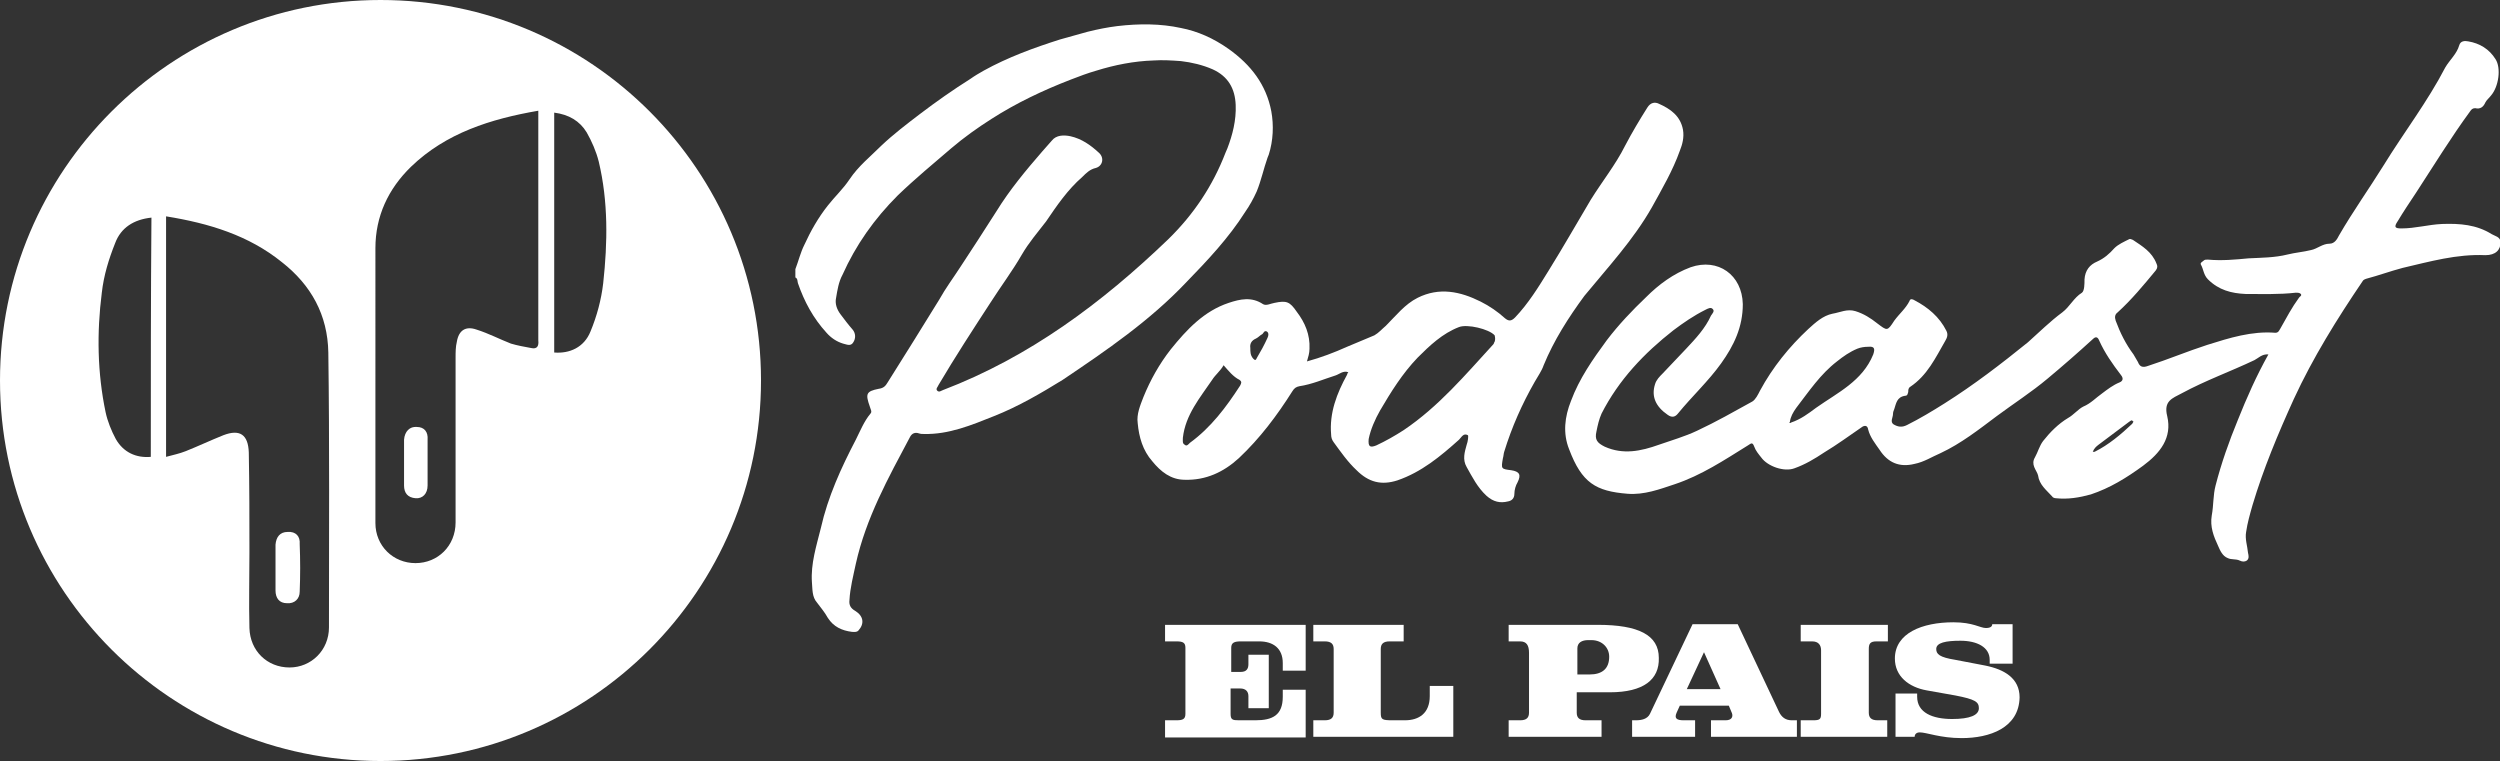 <svg xmlns="http://www.w3.org/2000/svg" xmlns:xlink="http://www.w3.org/1999/xlink" id="Capa_1" x="0px" y="0px" viewBox="0 0 392.9 119.6" style="enable-background:new 0 0 392.9 119.6;" xml:space="preserve"><rect x="0" y="0" width="392.9" height="119.6" fill="#333333" stroke="none"/><style type="text/css">	.st0{fill:#FFFFFF;}</style><g>	<g>		<path class="st0" d="M59.8,0C26.8,0,0,26.8,0,59.8c0,33,26.8,59.8,59.8,59.8c33,0,59.8-26.8,59.8-59.8C119.6,26.8,92.9,0,59.8,0z     M23.7,71.8c-2.3,0.2-4.3-0.7-5.5-2.8c-0.7-1.3-1.3-2.8-1.6-4.2c-1.3-6.2-1.4-12.5-0.6-18.8c0.3-2.7,1.1-5.3,2.1-7.8    c0.9-2.4,2.9-3.7,5.7-4C23.7,46.8,23.7,59.3,23.7,71.8z M51.7,98.6c0,3.6-2.8,6.3-6.2,6.3c-3.5,0-6.2-2.6-6.3-6.2    c-0.1-4,0-7.9,0-11.9c0-5.2,0-10.4-0.1-15.7c-0.1-2.8-1.4-3.7-4-2.7c-2,0.8-3.9,1.7-5.9,2.5c-1,0.4-2,0.6-3.1,0.9    c0-12.7,0-25.2,0-37.8c6.8,1.1,13,3,18.2,7.2c4.6,3.6,7.2,8.3,7.3,14.2C51.8,69.8,51.7,84.2,51.7,98.6z M83.5,54.7    c-1.1-0.2-2.2-0.4-3.2-0.7c-1.8-0.7-3.5-1.6-5.4-2.2c-1.7-0.6-2.8,0.1-3.1,1.9c-0.2,0.8-0.2,1.7-0.2,2.5c0,8.6,0,17.3,0,25.9    c0,3.7-2.8,6.4-6.3,6.4c-3.5,0-6.3-2.7-6.3-6.3C59,67.8,59,53.4,59,39c0-5,2-9.3,5.6-12.8c5.5-5.3,12.5-7.5,20-8.8    c0,0.8,0,1.3,0,1.8c0,9.5,0,19.1,0,28.6c0,1.9,0,3.8,0,5.7C84.7,54.4,84.4,54.9,83.5,54.7z M94.8,44.5c-0.3,2.6-1,5.2-2,7.6    c-1,2.5-3.3,3.5-5.7,3.3c0-12.5,0-25.1,0-37.7c2.3,0.3,4,1.3,5.1,3.1c0.8,1.4,1.5,3,1.9,4.6C95.6,31.7,95.5,38.1,94.8,44.5z"></path>		<path class="st0" d="M45.2,83.6c-1.2,0-1.8,0.8-1.9,2c0,1.2,0,2.4,0,3.6c0,1.2,0,2.4,0,3.6c0,1.2,0.6,2,1.8,2c1.2,0.1,2-0.7,2-1.8    c0.1-2.5,0.1-5,0-7.5C47.2,84.3,46.5,83.5,45.2,83.6z"></path>		<path class="st0" d="M65.5,67.1c-1.1-0.1-1.9,0.7-2,2c0,0.1,0,0.2,0,0.3c0,1.1,0,2.2,0,3.3c0,1.2,0,2.4,0,3.6c0,1.2,0.6,1.9,1.8,2    c1.1,0.1,1.9-0.7,1.9-2c0-2.4,0-4.8,0-7.2C67.3,67.9,66.7,67.1,65.5,67.1z"></path>	</g>	<g>		<path class="st0" d="M183.1,115.8v-2.6h1.8c1,0,1.4-0.2,1.4-1v-10.4c0-0.8-0.4-1-1.4-1h-1.8v-2.6h22.1v7.2h-3.6v-1.2    c0-2.3-1.5-3.4-3.7-3.4h-2.9c-1,0-1.5,0.2-1.5,1v3.8h1.5c0.9,0,1.2-0.5,1.2-1.2v-1.5h3.2v8.4h-3.2v-1.9c0-0.7-0.4-1.2-1.3-1.2    h-1.5v4c0,0.9,0.3,1,1.3,1h2.6c2.7,0,4.3-0.8,4.3-3.7v-1.1h3.6v7.5H183.1z"></path>		<path class="st0" d="M206.4,115.8v-2.6h1.8c1,0,1.4-0.4,1.4-1.2v-10c0-0.8-0.4-1.2-1.4-1.2h-1.8v-2.6h14.2v2.6h-2.2    c-1,0-1.4,0.4-1.4,1.2v10c0,1.1,0.2,1.2,1.9,1.2h1.9c2.2,0,3.9-1.1,3.9-3.8v-1.6h3.7v8H206.4z"></path>		<path class="st0" d="M250.1,100.6L250.1,100.6h-0.5c-1,0-1.7,0.4-1.7,1.3v4.1h1.9c2,0,3.1-0.9,3.1-2.8    C252.9,101.8,251.8,100.6,250.1,100.6 M253,108.8h-5.2v3.2c0,0.8,0.4,1.2,1.4,1.2h2.5v2.6h-14.6v-2.6h1.8c1,0,1.4-0.4,1.4-1.2    v-9.4c0-1.2-0.4-1.8-1.4-1.8h-1.8v-2.6h14c6.4,0,9.6,1.6,9.6,5.2C260.8,106.8,258.3,108.8,253,108.8"></path>		<path class="st0" d="M267.8,102.5L267.8,102.5l-2.7,5.8h5.3L267.8,102.5z M268.9,115.8v-2.6h2.3c0.9,0,1.2-0.5,1-1.1l-0.5-1.2    h-7.7l-0.5,1.1c-0.4,0.9,0,1.2,1.1,1.2h1.8v2.6h-9.9v-2.6h0.6c0.9,0,1.8-0.2,2.2-1l6.7-14.1h7.1l6.5,13.8c0.4,0.8,1,1.3,2,1.3h0.8    v2.6H268.9z"></path>		<path class="st0" d="M283,115.8v-2.6h2c1,0,1.2-0.2,1.2-1v-10c0-0.8-0.4-1.4-1.4-1.4H283v-2.6h13.7v2.6h-1.8c-1,0-1.2,0.4-1.2,1.2    v10c0,0.8,0.4,1.2,1.4,1.2h1.5v2.6H283z"></path>		<path class="st0" d="M308.3,116c-3.4,0-5.5-0.9-6.6-0.9c-0.6,0-0.8,0.4-0.8,0.7h-3v-6.8h3.4v0.5c0,2.5,2.4,3.5,5.5,3.5    c2.8,0,4.2-0.6,4.2-1.7c0-1-0.6-1.4-3.7-2l-4.5-0.8c-2.8-0.5-5-2.2-5-5c0-4,4.3-5.7,9.2-5.7c3.1,0,4.2,0.9,5.1,0.9    c0.8,0,1-0.3,1-0.6h3.2v6.2h-3.6v-0.6c0-2-2-3-4.6-3c-2.3,0-3.8,0.3-3.8,1.3c0,0.8,0.5,1.3,3,1.7l4.7,0.9c3,0.6,5.4,2,5.4,5    C317.3,114.4,312.7,116,308.3,116"></path>		<path class="st0" d="M186.4,44.4c3.4-3.5,6.7-7,9.3-11.1c0.7-1,1.3-2.1,1.8-3.2c0.7-1.7,1.1-3.6,1.7-5.3c0.1-0.2,0.1-0.3,0.2-0.5    c0.7-2.2,0.8-4.6,0.4-6.8c-0.8-4.2-3.2-7.3-6.7-9.8c-2.4-1.7-4.9-2.8-7.5-3.3c-3.2-0.7-6.6-0.7-10-0.3c-1.6,0.2-3.1,0.5-4.7,0.9    c-1.4,0.4-2.9,0.8-4.3,1.2c-4.1,1.3-8.2,2.8-12,4.9c-0.7,0.4-1.4,0.8-2.1,1.3c-2.7,1.7-5.4,3.6-7.9,5.5c-2.1,1.6-4.2,3.2-6.1,5    c-1.7,1.7-3.6,3.2-5,5.3c-1,1.5-2.3,2.7-3.4,4.1c-1.5,1.9-2.7,4-3.7,6.2c-0.6,1.2-0.9,2.5-1.4,3.8v1.3c0.4,0.2,0.3,0.6,0.4,0.9    c1,2.9,2.4,5.5,4.5,7.8c0.7,0.8,1.6,1.4,2.6,1.7c0.5,0.1,1.2,0.5,1.6-0.2c0.4-0.6,0.4-1.4-0.1-2c-0.7-0.8-1.3-1.6-1.9-2.4    c-0.6-0.8-0.9-1.7-0.7-2.6c0.2-1.2,0.4-2.5,1-3.6c2.1-4.7,5-8.8,8.7-12.5c2.7-2.6,5.6-5,8.4-7.4c2-1.7,4.1-3.2,6.3-4.6    c3.9-2.5,8.1-4.5,12.5-6.2c1.3-0.5,2.6-1,4-1.4c2.9-0.9,5.9-1.5,9-1.6c1.4-0.1,2.9,0,4.3,0.1c1.7,0.2,3.4,0.6,5,1.3    c2.4,1.1,3.5,3,3.6,5.6c0.1,2.4-0.5,4.7-1.3,6.8c-0.1,0.2-0.2,0.5-0.3,0.7c-2,5.2-5,9.7-9,13.6c-10.4,10-21.8,18.5-35.4,23.7    c-0.3,0.1-0.6,0.4-0.9,0.1c-0.3-0.3,0.1-0.6,0.2-0.9c2.6-4.4,5.4-8.7,8.2-13c1.6-2.5,3.4-4.9,4.9-7.5c1.1-1.9,2.5-3.5,3.8-5.2    c1.7-2.5,3.4-5,5.7-7c0.6-0.6,1.2-1.2,2.1-1.4c1.1-0.3,1.4-1.6,0.5-2.4c0,0,0,0,0,0c-1.3-1.2-2.7-2.2-4.5-2.6    c-1-0.2-2.2-0.2-2.9,0.7c-0.5,0.6-1,1.1-1.5,1.7c-2.6,3-5.1,6-7.2,9.4c-1.9,3-3.8,5.9-5.7,8.8c-1.1,1.7-2.3,3.3-3.3,5.1    c-2.7,4.4-5.4,8.7-8.1,13c-0.3,0.5-0.6,0.9-1.4,1c-2,0.4-2.1,0.8-1.4,2.8c0.1,0.4,0.4,0.8,0.1,1.1c-1,1.2-1.6,2.7-2.3,4.1    c-2.3,4.4-4.4,9-5.5,13.9c-0.7,2.8-1.6,5.6-1.4,8.5c0.1,1.1,0,2.3,0.8,3.2c0.6,0.8,1.2,1.5,1.7,2.4c0.9,1.4,2.2,2,3.8,2.2    c0.3,0,0.7,0.1,1-0.2c1-1.1,0.8-2.3-0.5-3.1c-0.7-0.4-1-0.9-0.9-1.7c0.1-1.9,0.6-3.8,1-5.7c1.6-7.2,5.1-13.5,8.5-19.9    c0.3-0.6,0.8-0.8,1.4-0.6c0.3,0.1,0.5,0.1,0.8,0.1c3.9,0.1,7.5-1.4,11-2.8c3.8-1.5,7.4-3.6,10.8-5.7C174,55,180.7,50.4,186.4,44.4    "></path>		<path class="st0" d="M391.6,36.8c-2.4-1.5-5-1.7-7.8-1.6c-2.2,0.1-4.2,0.7-6.4,0.7c-1,0-1.2-0.2-0.6-1.1c0.9-1.5,1.9-3,2.9-4.5    c2.8-4.3,5.5-8.7,8.5-12.8c0.2-0.3,0.4-0.5,0.8-0.5c0.8,0.2,1.3-0.2,1.6-0.9c0.2-0.4,0.6-0.7,0.9-1.1c1.2-1.4,1.6-4.3,0.7-5.7    c-1-1.6-2.5-2.5-4.3-2.8c-0.5-0.1-1.2-0.1-1.4,0.6c-0.4,1.4-1.5,2.3-2.2,3.5c-2.8,5.4-6.5,10.2-9.7,15.4c-2.3,3.7-4.8,7.2-7,11    c-0.3,0.6-0.7,1.3-1.5,1.3c-1.1,0-1.9,0.8-2.9,1c-1.2,0.3-2.5,0.4-3.7,0.7c-2,0.5-4.1,0.5-6.1,0.6c-2.1,0.2-4.2,0.4-6.4,0.2    c-0.2,0-0.5,0-0.6,0.1c-0.2,0.2-0.7,0.4-0.5,0.7c0.4,0.7,0.4,1.6,1.1,2.3c1.7,1.7,3.7,2.2,5.9,2.3c2.6,0,5.3,0.1,7.9-0.2    c0.3,0,0.6,0,0.8,0.2c0.2,0.3-0.2,0.4-0.3,0.6c-1.1,1.5-2,3.2-2.9,4.8c-0.2,0.3-0.3,0.7-0.8,0.7c-3.7-0.3-7.2,0.8-10.7,1.9    c-3.1,1-6.2,2.3-9.3,3.3c-0.8,0.3-1.3,0.2-1.6-0.6c-0.2-0.4-0.5-0.8-0.7-1.2c-1.2-1.6-2.1-3.4-2.8-5.3c-0.2-0.6-0.1-1,0.3-1.3    c2.2-2,4.1-4.3,6-6.6c0.3-0.4,0.3-0.7,0.1-1.1c-0.7-1.8-2.2-2.7-3.7-3.7c-0.2-0.1-0.5-0.2-0.6-0.1c-0.8,0.4-1.7,0.8-2.3,1.4    c-0.8,0.9-1.6,1.6-2.7,2.1c-1.2,0.5-1.9,1.4-2,2.8c0,0.7,0,1.8-0.4,2.1c-1.3,0.8-1.9,2.2-3.1,3.1c-1.9,1.4-3.6,3.1-5.4,4.7    c-4.2,3.4-8.5,6.7-13.1,9.6c-1.9,1.2-3.9,2.4-5.9,3.4c-0.8,0.4-1.4,0.3-2.1-0.1c-0.6-0.4-0.1-1.1-0.1-1.6c0-0.3,0.1-0.6,0.2-0.8    c0.3-0.9,0.4-1.9,1.7-2.1c0.4,0,0.4-0.3,0.5-0.6c0-0.3,0-0.6,0.3-0.8c2.7-1.8,4-4.6,5.5-7.2c0.3-0.5,0.5-1,0.2-1.6    c-1.1-2.2-2.9-3.7-5-4.8c-0.3-0.2-0.7-0.3-0.8,0.1c-0.6,1.2-1.6,2-2.4,3.1c-1.1,1.7-1.1,1.6-2.7,0.4c-1-0.8-2.1-1.5-3.4-1.9    c-1.3-0.4-2.4,0.2-3.6,0.4c-1.5,0.3-2.7,1.4-3.8,2.4c-3,2.8-5.6,6-7.6,9.7c-0.3,0.6-0.7,1.4-1.2,1.7c-2.9,1.6-5.7,3.2-8.7,4.6    c-1.9,0.9-4,1.5-6,2.2c-2.8,1-5.6,1.6-8.5,0.3c-1.2-0.6-1.6-1.1-1.3-2.4c0.2-1,0.4-1.9,0.8-2.8c2.7-5.3,6.7-9.5,11.3-13.1    c1.6-1.2,3.2-2.3,5-3.2c0.4-0.2,0.9-0.5,1.2-0.1c0.3,0.3-0.1,0.7-0.3,1c-0.9,2-2.4,3.6-3.9,5.2c-1.2,1.3-2.5,2.6-3.7,3.9    c-0.5,0.5-1,1-1.2,1.7c-0.6,1.9,0.1,3.5,2,4.8c0.7,0.5,1.2,0.3,1.6-0.2c2.2-2.7,4.8-5.1,6.8-7.9c2-2.8,3.4-5.7,3.4-9.3    c-0.1-4.6-3.9-7.3-8.2-5.8c-2.7,1-5,2.7-7,4.7c-2.2,2.1-4.3,4.3-6.2,6.8c-2.2,3-4.3,6-5.6,9.5c-1,2.5-1.3,5.1-0.3,7.6    c2,5.3,4.2,6.6,9.2,7c2.6,0.2,5-0.7,7.4-1.5c4.2-1.4,7.8-3.8,11.5-6.1c0.5-0.3,0.7-0.6,1,0.2c0.2,0.6,0.7,1.2,1.1,1.7    c1,1.4,3.6,2.3,5.2,1.7c1.7-0.6,3.2-1.5,4.7-2.5c2-1.2,3.9-2.6,5.8-3.9c0.5-0.4,1-0.4,1.1,0.3c0.3,1.2,1.1,2.2,1.8,3.2    c1.3,2,3.1,2.8,5.5,2.2c1.5-0.3,2.7-1.1,4.1-1.7c3.2-1.5,6-3.7,8.8-5.8c2.7-2,5.5-3.8,8-5.9c2.4-2,4.8-4.1,7.1-6.2    c0.5-0.5,0.8-0.3,1,0.2c0.9,2,2.1,3.7,3.4,5.4c0.5,0.6,0.3,1-0.2,1.2c-1,0.4-1.9,1.1-2.7,1.7c-1,0.7-1.8,1.6-3,2.1    c-0.8,0.4-1.5,1.3-2.4,1.8c-1.5,0.9-2.8,2.2-3.9,3.6c-0.6,0.8-0.8,1.7-1.3,2.6c-0.3,0.5-0.3,1-0.1,1.5c0.2,0.5,0.5,0.9,0.6,1.3    c0.2,1.5,1.3,2.3,2.2,3.3c0.1,0.2,0.4,0.3,0.6,0.3c1.9,0.2,3.7-0.1,5.5-0.6c3-1,5.6-2.6,8.2-4.5c2.7-2,4.6-4.4,3.8-7.8    c-0.6-2.4,0.8-2.8,2.3-3.6c3.7-2,7.6-3.4,11.4-5.2c0.6-0.3,1.2-1,2.2-0.9c-1.9,3.4-3.4,6.8-4.8,10.3c-1.4,3.4-2.6,6.8-3.5,10.3    c-0.4,1.5-0.3,3.1-0.6,4.7c-0.3,1.8,0.3,3.3,1,4.8c0.3,0.7,0.7,1.6,1.5,1.9c0.6,0.3,1.3,0.1,1.9,0.4c0.4,0.2,0.8,0.2,1.1,0    c0.4-0.3,0.3-0.8,0.2-1.2c-0.1-1.1-0.5-2.2-0.3-3.3c0.2-1.4,0.6-2.8,1-4.2c1.7-5.7,4-11.2,6.5-16.7c3-6.5,6.8-12.6,10.8-18.5    c0.1-0.2,0.3-0.3,0.6-0.4c1.9-0.5,3.8-1.2,5.7-1.7c4.3-1,8.5-2.2,13-2c1.6,0,2.4-0.8,2.4-2.1C392.9,37.2,392.1,37.1,391.6,36.8     M294.4,55.7c-1.7,4.2-5.6,6-9,8.4c-1.2,0.9-2.4,1.8-3.9,2.3c-0.1,0.1-0.2,0.1-0.3,0c0,0,0.1-0.1,0.1-0.1c0.1-0.8,0.5-1.5,1-2.2    c2-2.6,3.8-5.3,6.4-7.3c1-0.8,2-1.5,3.2-2c0.5-0.2,1.1-0.3,1.7-0.3C294.6,54.4,294.7,54.8,294.4,55.7 M335.1,66.6    c-1.8,1.7-3.7,3.3-5.9,4.4c-0.1,0-0.1,0-0.3,0c0.2-0.5,0.5-0.8,0.9-1.1c1.6-1.2,3.2-2.4,4.8-3.6c0.2-0.1,0.4-0.4,0.6-0.1    C335.4,66.2,335.2,66.4,335.1,66.6"></path>		<path class="st0" d="M259.6,32.6c1.6-2.9,3.3-5.8,4.4-8.9c0.4-1,0.7-2.1,0.5-3.3c-0.4-2.2-2-3.3-3.8-4.1c-0.6-0.3-1.3-0.2-1.8,0.6    c-1.2,1.9-2.4,3.9-3.5,6c-1.5,3-3.6,5.6-5.4,8.5c-2.2,3.7-4.3,7.4-6.6,11.1c-1.6,2.6-3.2,5.2-5.3,7.4c-0.6,0.6-1,0.6-1.6,0.1    c-1.1-1-2.4-1.9-3.8-2.6c-3.2-1.6-6.5-2.3-9.9-0.6c-2,1-3.4,2.8-5,4.4c-0.6,0.5-1.1,1.1-1.8,1.5c-1.4,0.6-2.9,1.2-4.3,1.8    c-2,0.9-4.1,1.7-6.3,2.3c0.2-0.7,0.4-1.3,0.4-2c0.1-2.2-0.7-4.1-2-5.8c-1.1-1.6-1.6-1.8-3.5-1.4c-0.6,0.1-1.3,0.5-1.8,0.2    c-1.8-1.2-3.6-0.8-5.4-0.2c-3.9,1.3-6.6,4.2-9.1,7.3c-1.8,2.3-3.2,4.8-4.3,7.5c-0.5,1.3-1.1,2.7-0.9,4.1c0.2,2.2,0.8,4.3,2.3,6    c1.3,1.6,2.9,2.9,5.1,2.9c3.3,0.1,6.1-1.2,8.5-3.4c3.3-3.1,6-6.7,8.4-10.5c0.3-0.5,0.6-0.7,1.1-0.8c2-0.3,3.8-1.1,5.7-1.7    c0.6-0.2,1.2-0.8,2-0.5c-0.1,0.1-0.2,0.3-0.2,0.4c-1.6,2.9-2.8,6-2.5,9.4c0,0.4,0.1,0.8,0.4,1.2c1.1,1.5,2.2,3.1,3.6,4.4    c1.9,1.9,3.9,2.4,6.4,1.6c3.8-1.3,6.8-3.8,9.7-6.4c0.4-0.4,0.7-1.1,1.4-0.7c0.1,0.1,0,1-0.2,1.5c-0.3,1.1-0.7,2.3,0,3.5    c0.9,1.6,1.7,3.2,3.1,4.5c1.1,1,2.2,1.2,3.4,0.9c0.6-0.1,1-0.5,1-1.2c0-0.6,0.2-1.3,0.5-1.8c0.6-1.2,0.3-1.7-1-1.9    c-1.6-0.2-1.6-0.2-1.3-1.9c0.1-0.3,0.1-0.7,0.2-1c1.2-3.9,2.8-7.5,4.8-11c0.5-0.9,1.1-1.7,1.4-2.6c1.6-3.9,3.9-7.5,6.4-10.9    C252.7,42,256.7,37.7,259.6,32.6 M194.9,60.6c-2.2,3.4-4.6,6.6-7.9,9c-0.2,0.2-0.5,0.6-0.8,0.3c-0.4-0.2-0.3-0.6-0.3-1.1    c0.4-3.6,2.7-6.3,4.6-9.1c0.5-0.8,1.3-1.4,1.8-2.3c0.8,0.9,1.5,1.8,2.5,2.3C195.2,60,195.1,60.2,194.9,60.6 M199.2,53.1    c-0.5,1.1-1.1,2.2-1.7,3.2c-0.2,0.5-0.4,0.2-0.6,0c-0.4-0.5-0.4-1-0.4-1.6c-0.1-0.7,0.2-1.2,0.9-1.5c0.4-0.2,0.6-0.5,1-0.7    c0.2-0.2,0.3-0.6,0.7-0.4C199.4,52.3,199.4,52.7,199.2,53.1 M234.9,53.7c-0.1,0.1-0.1,0.3-0.2,0.4c-4.4,4.8-8.6,9.8-14.1,13.5    c-1.4,0.9-2.8,1.7-4.3,2.4c-1,0.4-1.3,0.2-1.2-1c0.3-1.5,1-3.1,1.8-4.5c1.7-2.9,3.5-5.8,5.9-8.3c1.9-1.9,3.9-3.8,6.5-4.8    c1.3-0.5,4.7,0.3,5.6,1.3C235,53.1,235,53.4,234.9,53.7"></path>	</g></g></svg>